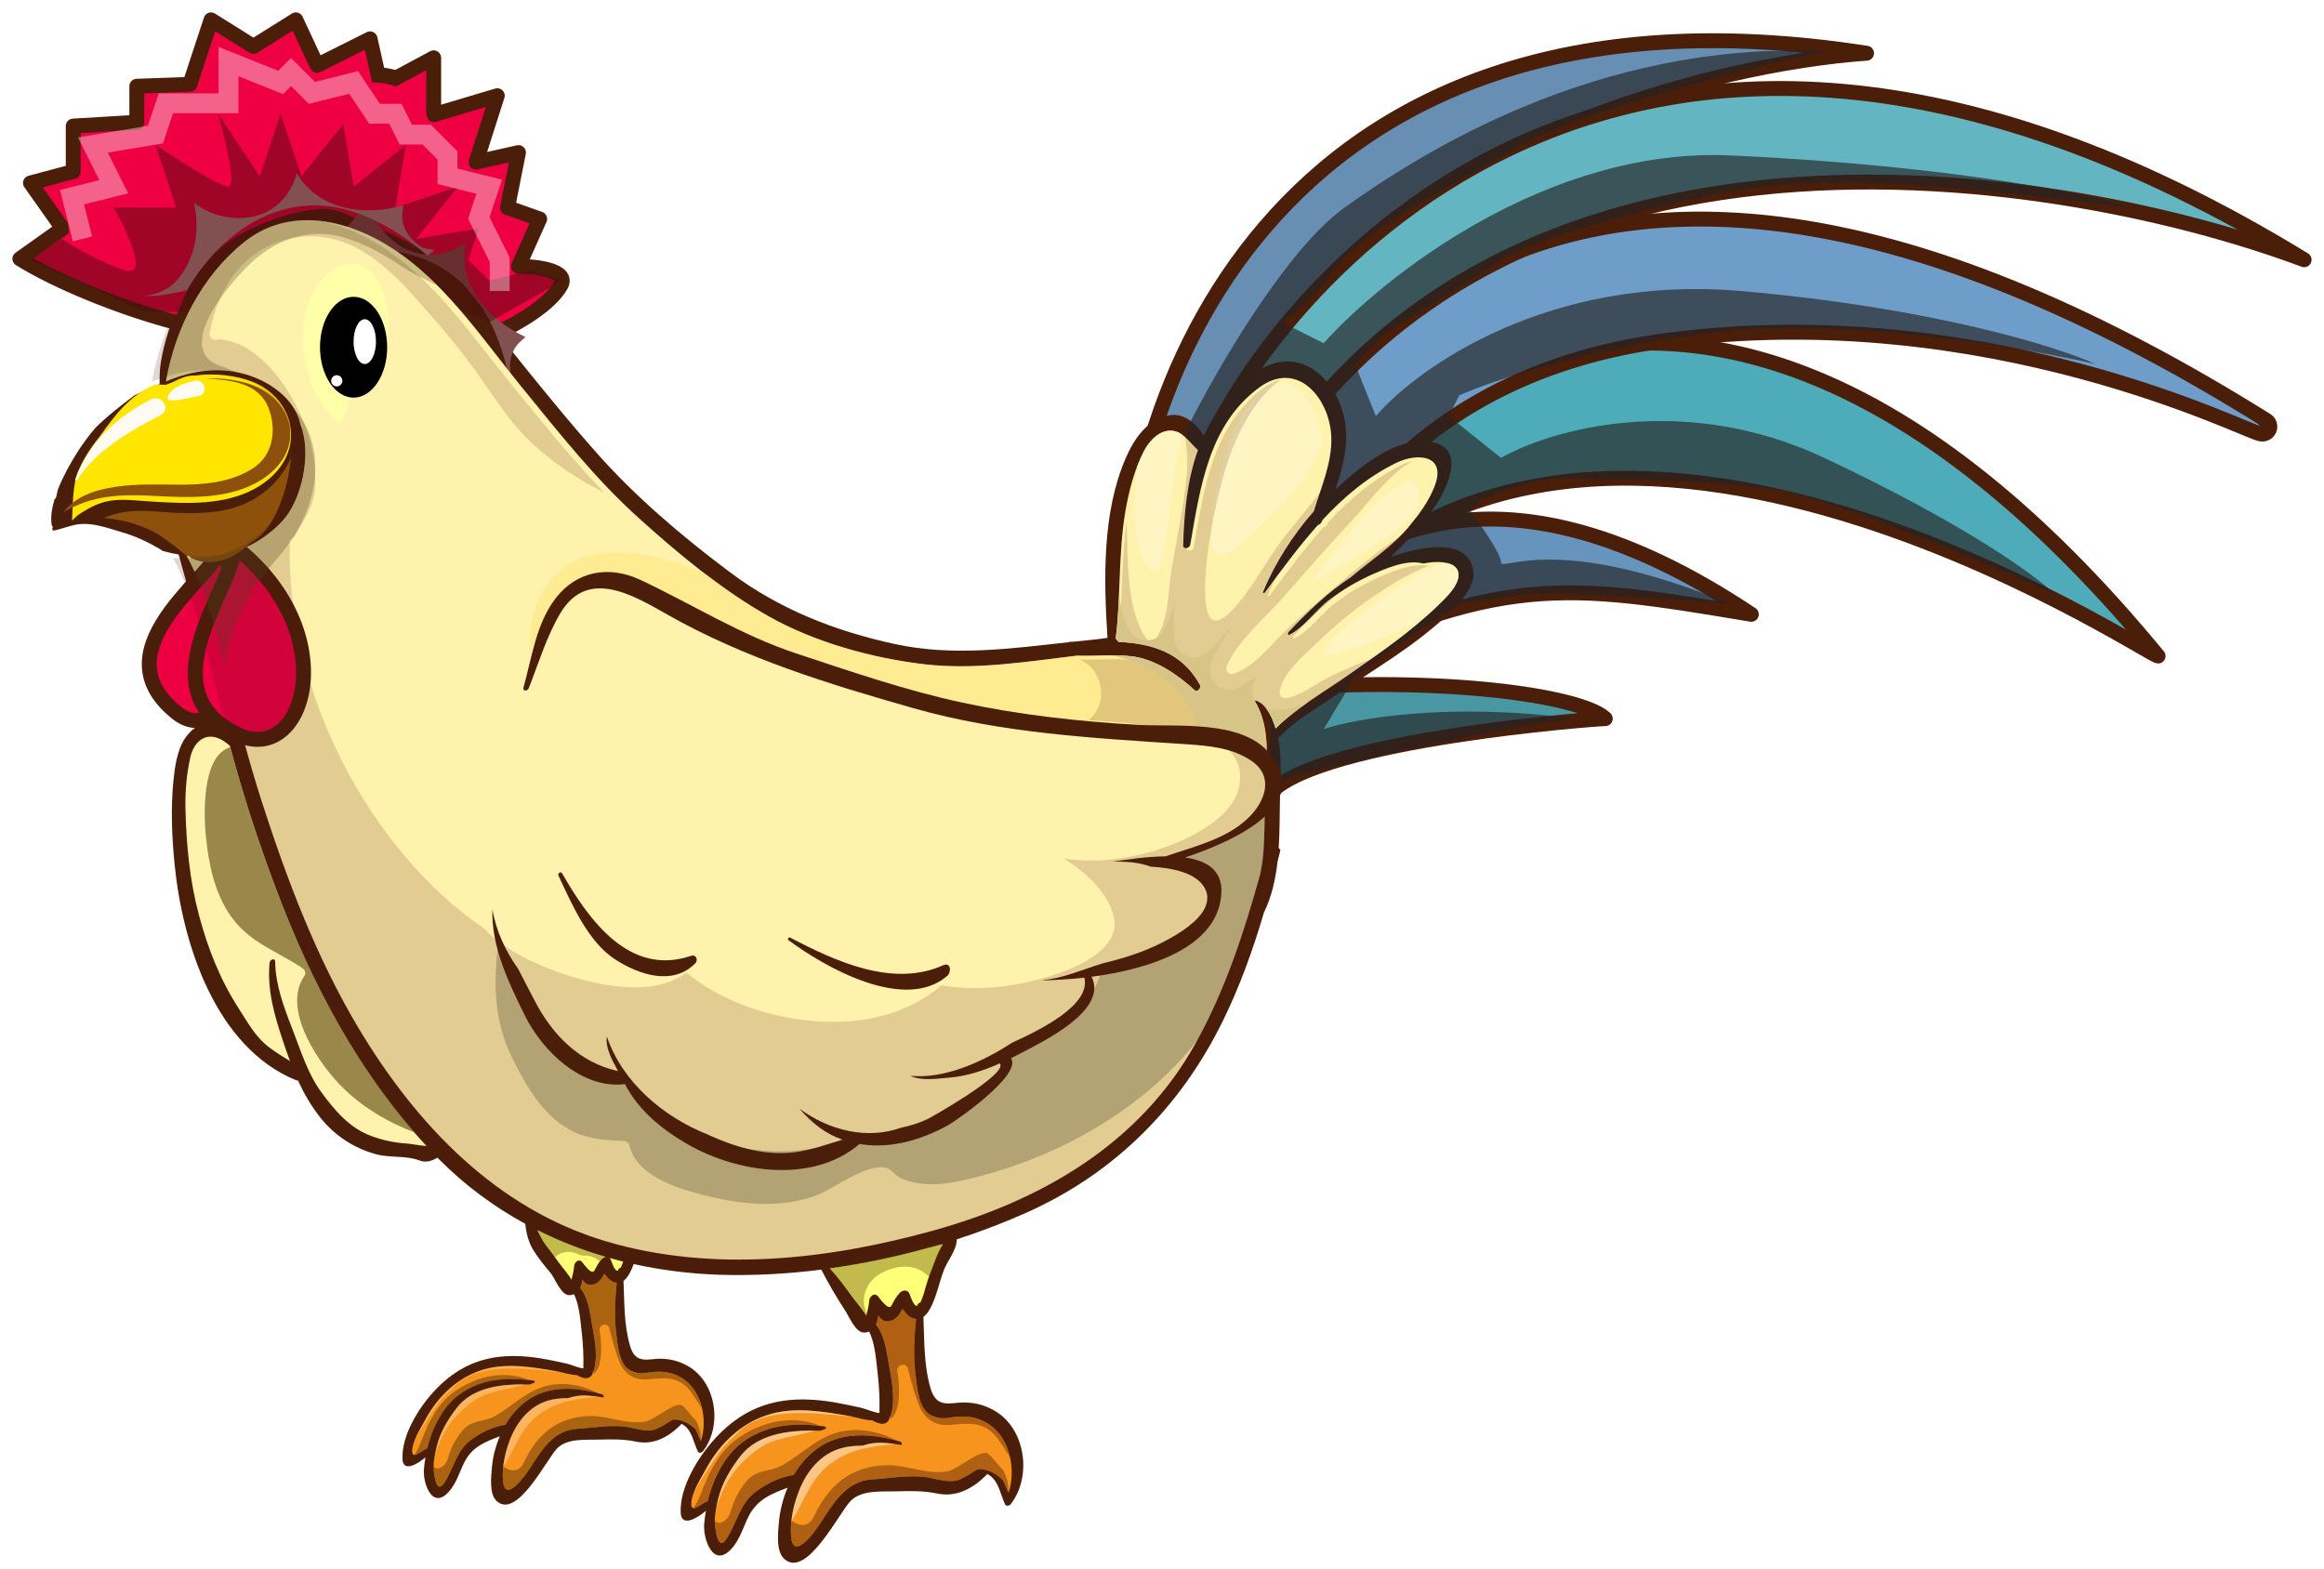 <svg width="117" height="79" viewBox="0 0 117 79" fill="none" xmlns="http://www.w3.org/2000/svg">
<path d="M93.971 2.68C63.514 -2.046 56.163 21.059 56.688 31.561L63.514 18.958C69.816 7.195 86.444 3.205 93.971 2.68Z" fill="#678EB3" stroke="#4B1E0A" stroke-width="0.75" stroke-linecap="round" stroke-linejoin="round"/>
<path d="M108.648 33.032C86.593 6.251 69.264 19.904 65.064 28.306V31.982C79.242 13.603 108.123 33.032 108.648 33.032Z" fill="#4EACBA" stroke="#4B1E0A" stroke-width="0.75" stroke-linecap="round" stroke-linejoin="round"/>
<path d="M113.899 21.855C114.067 21.855 114.214 21.744 114.26 21.583C114.306 21.422 114.24 21.25 114.098 21.162C97.243 10.627 85.438 9.521 77.15 12.395C68.874 15.265 64.221 22.065 61.581 27.081C61.511 27.215 61.528 27.379 61.625 27.496L64.251 30.646C64.328 30.74 64.447 30.79 64.568 30.78C64.689 30.771 64.798 30.703 64.86 30.599C64.974 30.41 65.094 30.206 65.221 29.991C66.273 28.205 67.807 25.601 70.413 23.172C73.325 20.457 77.586 17.955 84.016 17.125C92.092 16.083 99.393 17.255 104.744 18.691C107.419 19.409 109.604 20.192 111.154 20.795C111.864 21.072 112.44 21.31 112.871 21.489C112.911 21.505 112.949 21.521 112.987 21.537C113.206 21.628 113.387 21.702 113.521 21.753C113.588 21.779 113.649 21.801 113.701 21.818L113.702 21.818C113.737 21.829 113.818 21.855 113.899 21.855ZM113.952 21.11C113.952 21.11 113.951 21.109 113.949 21.109C113.951 21.109 113.952 21.11 113.952 21.11Z" fill="#6E9DC9" stroke="#4B1E0A" stroke-width="0.75" stroke-linecap="round" stroke-linejoin="round"/>
<path d="M116 13.078C80.817 -8.452 62.964 16.228 60.338 23.58L62.438 26.206C73.781 3.941 102.872 8.177 116 13.078Z" fill="#63B6C1" stroke="#4B1E0A" stroke-width="0.75" stroke-linecap="round" stroke-linejoin="round"/>
<path d="M88.169 30.931C75.566 22.53 68.389 26.906 64.538 30.931C65.237 30.512 66.025 30.762 64.82 34.082C75.566 28.831 78.717 29.356 88.169 30.931Z" fill="#6794BD"/>
<path d="M63.488 37.233C64.082 35.96 64.515 34.923 64.82 34.082M64.82 34.082C66.025 30.762 65.237 30.512 64.538 30.931C68.389 26.906 75.566 22.53 88.169 30.931C78.717 29.356 75.566 28.831 64.82 34.082Z" stroke="#4B1E0A" stroke-width="0.75" stroke-linecap="round" stroke-linejoin="round"/>
<path d="M80.817 36.183C79.767 35.133 73.466 34.082 65.064 34.607C63.839 37.233 61.913 41.959 64.014 39.858C66.639 37.233 80.292 36.183 80.817 36.183Z" fill="#4897A3" stroke="#4B1E0A" stroke-width="0.75" stroke-linecap="round" stroke-linejoin="round"/>
<path d="M70.255 27.951C70.169 27.979 70.093 28.016 70.01 28.047C70.786 27.319 71.488 26.51 72.086 25.725C72.737 24.867 73.951 22.561 72.044 22.247C70.288 21.958 68.437 23.539 67.245 24.626C67.239 24.633 67.232 24.642 67.223 24.648C67.63 23.53 67.901 22.331 67.709 21.208C67.431 19.601 66.099 17.858 64.307 18.257C62.687 18.616 61.363 20.386 60.676 21.785C60.652 21.835 60.633 21.89 60.609 21.94C60.248 21.355 59.635 20.807 58.938 20.901C57.791 21.059 57.105 22.074 56.676 23.059C55.482 25.808 55.567 29.176 55.755 32.117C55.466 32.156 55.175 32.196 54.882 32.224C54.594 32.252 54.303 32.283 54.014 32.312C53.974 32.312 53.935 32.314 53.896 32.314C53.859 32.314 53.826 32.325 53.793 32.336C50.871 32.656 47.972 33.062 45.053 32.428C42.03 31.772 39.234 30.676 36.749 28.812C34.319 26.99 31.979 25.008 29.969 22.727C27.873 20.351 25.913 17.842 23.923 15.378C23.273 14.573 22.567 13.803 21.801 13.108C22.383 12.773 22.689 11.955 22.724 11.288C22.768 10.455 22.04 9.938 21.296 9.9C22.018 9.122 22.471 8.286 22.517 7.096C22.565 5.842 21.854 4.495 20.758 3.879C19.43 3.134 17.997 3.267 16.748 4.094C16.099 4.524 15.436 5.223 14.996 6.01C14.933 5.252 14.664 4.557 14.08 3.952C13.266 3.112 11.912 2.794 10.897 3.458C9.769 4.197 8.975 5.193 8.638 6.515C8.461 7.21 8.61 7.883 8.841 8.539C8.889 8.677 8.94 8.828 8.992 8.982C8.13 8.034 6.978 7.157 5.711 7.359C4.06 7.624 3.124 8.951 2.872 10.536C2.627 12.089 3.286 13.49 4.421 14.511C5.808 15.757 7.627 15.856 9.202 14.996C8.649 16.04 8.264 17.169 8.089 18.292C8.034 18.64 8.034 18.985 8.036 19.335C7.428 19.577 6.971 19.806 6.776 19.904C6.131 20.376 5.364 20.98 4.797 21.55C4.436 21.971 4.117 22.412 3.865 22.815C3.563 23.295 3.185 23.958 2.916 24.64C2.885 24.76 2.857 24.881 2.833 25.003C2.824 25.063 2.787 25.109 2.743 25.142C2.616 25.574 2.546 25.999 2.594 26.381C2.601 26.451 2.629 26.497 2.667 26.534C2.61 26.604 2.621 26.733 2.734 26.709C3.196 26.611 3.644 26.405 4.119 26.381C4.784 26.345 5.519 26.615 6.153 26.802C6.805 26.99 7.42 27.277 8.008 27.619C8.074 27.657 8.139 27.701 8.205 27.744C8.463 27.817 8.728 27.874 8.994 27.918C9.81 30.858 10.617 33.785 11.355 36.748C11.355 36.752 11.357 36.754 11.359 36.758C10.698 36.302 9.926 36.261 9.312 37.179C8.907 37.787 8.798 38.635 8.728 39.344C8.592 40.732 8.653 42.142 8.791 43.529C9.191 47.555 10.865 52.728 14.9 54.388C14.935 54.401 14.968 54.405 15.003 54.403C15.3 55.052 15.655 55.673 16.121 56.262C16.843 57.179 17.838 57.826 18.96 58.122C19.629 58.299 20.463 58.177 21.088 58.42C21.436 58.554 21.731 58.464 22.022 58.286C22.044 58.308 22.064 58.33 22.088 58.354C23.396 59.676 24.866 60.757 26.445 61.621C26.495 62.097 26.609 62.564 26.867 62.97C27.125 63.376 27.445 63.768 27.766 64.152C27.784 64.178 27.797 64.204 27.814 64.231C27.97 64.467 28.276 65.217 28.661 65.211C28.753 65.211 28.827 65.191 28.897 65.165C29.179 65.717 29.227 66.583 29.284 67.064C29.356 67.684 29.387 68.281 29.367 68.899C29.096 68.868 28.748 68.706 28.538 68.658C28.199 68.581 27.86 68.511 27.521 68.447C26.78 68.305 26.003 68.23 25.251 68.302C23.857 68.434 22.759 69.055 21.821 70.083C21.053 70.925 20.207 72.297 20.264 73.473C20.296 74.155 21.049 73.701 21.421 73.372C21.384 73.587 21.353 73.799 21.34 74.003C21.294 74.668 21.744 76.019 22.573 75.133C22.978 74.698 23.12 74.135 23.383 73.615C23.776 72.837 24.448 72.587 25.161 72.317C24.951 72.815 24.811 73.352 24.767 73.87C24.728 74.326 24.614 75.216 25.003 75.576C26.047 76.538 27.567 73.361 28.081 72.892C28.613 72.405 29.496 72.506 30.163 72.484C30.793 72.466 31.401 72.453 32.02 72.585C32.9 72.771 33.657 72.352 34.265 71.745C34.284 71.727 34.295 71.708 34.308 71.686C34.35 71.712 34.394 71.734 34.435 71.765C34.853 72.056 34.919 72.653 35.135 73.085C35.188 73.188 35.336 73.137 35.391 73.069C36.38 71.795 36.076 69.563 34.593 68.758C34.175 68.533 33.788 68.43 33.315 68.412C32.663 68.388 32.005 68.741 31.723 67.776C31.406 66.695 31.439 65.594 31.39 64.492C31.495 64.413 31.598 64.292 31.699 64.108C31.78 63.959 31.843 63.805 31.9 63.645C33.318 63.956 34.772 64.138 36.244 64.184C37.917 64.235 39.635 64.143 41.347 63.926C41.721 64.647 42.119 65.334 42.568 66.015C42.738 66.276 43.075 67.101 43.497 67.094C43.596 67.094 43.681 67.072 43.755 67.044C44.068 67.651 44.118 68.601 44.182 69.129C44.263 69.811 44.296 70.467 44.274 71.146C43.976 71.113 43.593 70.936 43.362 70.883C42.99 70.8 42.618 70.723 42.244 70.651C41.43 70.495 40.577 70.414 39.748 70.491C38.219 70.635 37.01 71.317 35.982 72.449C35.139 73.372 34.208 74.883 34.269 76.174C34.306 76.924 35.133 76.424 35.54 76.064C35.498 76.301 35.465 76.534 35.45 76.755C35.4 77.488 35.896 78.972 36.806 78.001C37.252 77.525 37.408 76.902 37.697 76.332C38.13 75.479 38.867 75.203 39.65 74.905C39.418 75.453 39.267 76.043 39.217 76.611C39.173 77.113 39.048 78.091 39.477 78.485C40.623 79.542 42.294 76.051 42.859 75.536C43.443 75.001 44.412 75.111 45.144 75.089C45.838 75.067 46.505 75.056 47.185 75.198C48.152 75.402 48.983 74.94 49.652 74.275C49.672 74.255 49.685 74.234 49.698 74.212C49.746 74.24 49.792 74.264 49.838 74.297C50.295 74.62 50.37 75.273 50.606 75.749C50.661 75.863 50.827 75.808 50.886 75.731C51.973 74.332 51.639 71.879 50.009 70.993C49.552 70.745 49.123 70.631 48.605 70.614C47.887 70.589 47.163 70.975 46.853 69.916C46.503 68.728 46.54 67.52 46.489 66.305C46.605 66.219 46.719 66.086 46.829 65.884C47.159 65.274 47.279 64.57 47.526 63.928C47.695 63.489 48.18 62.911 48.165 62.402C49.399 62.001 50.599 61.54 51.75 61.023C56.129 59.049 59.425 55.74 61.543 51.445C62.411 49.684 63.078 47.831 63.634 45.939C64.019 45.156 64.213 44.29 64.314 43.4C64.362 43.201 64.412 43.001 64.461 42.801C64.432 42.764 64.404 42.725 64.375 42.688C64.43 41.834 64.423 40.977 64.439 40.175C64.461 39.162 64.548 38.168 64.347 37.169C65.099 36.359 66.07 35.796 66.978 35.182C68.019 34.476 69.087 33.814 70.126 33.108C71.125 32.43 72.097 31.7 72.974 30.869C73.45 30.417 74.277 29.509 74.177 28.764C73.94 26.992 71.405 27.564 70.266 27.961L70.255 27.951Z" fill="#4B1E0A"/>
<path d="M28.237 14.367C27.704 15.321 26.102 16.276 25.035 16.753C24.679 16.435 23.754 15.512 22.9 14.367C21.833 12.934 18.097 11.502 17.029 11.025C15.962 10.547 12.759 11.502 11.158 12.934C9.557 14.367 9.557 15.799 9.023 16.276C6.034 15.512 2.779 14.144 1 13.03L3.152 11.502L1.534 9.211L3.686 8.638V6.347L6.888 6.156V4.342L9.557 4.246L10.624 1L12.759 2.337L14.894 1L15.962 3.291L18.63 1.955L19.164 4.342L21.833 2.91V5.774L25.035 4.819L23.968 8.161L26.102 7.683L25.552 10.452L27.17 11.025L26.102 13.412C26.992 13.412 28.664 13.603 28.237 14.367Z" fill="#EE0043" stroke="#4B1E0A" stroke-width="0.75" stroke-linecap="round" stroke-linejoin="round"/>
<g style="mix-blend-mode:multiply" filter="url(#filter0_f_308_510)">
<path d="M25.742 19.001C25.59 18.378 25.684 17.677 26.18 17.213C26.271 17.126 26.353 17.058 26.43 16.991C26.437 16.983 26.439 16.973 26.447 16.965C24.724 16.153 23.336 14.696 23.366 12.79C23.369 12.601 23.39 12.425 23.42 12.252C23.324 12.32 23.226 12.388 23.124 12.443C21.748 13.177 20.314 12.833 19.309 11.645C18.893 11.155 18.641 10.615 18.532 10.055C18.524 10.054 18.518 10.058 18.509 10.055C17.824 11.304 16.769 12.2 15.35 12.439C14.762 12.538 14.15 12.341 13.604 12.005C14.091 12.441 14.681 12.782 15.334 13.117C15.355 13.13 15.37 13.143 15.382 13.152C18.692 11.984 22.537 12.421 24.437 15.758C25.134 16.981 25.53 18.309 25.743 19.678C25.894 19.709 26.046 19.7 26.195 19.663C25.982 19.502 25.813 19.286 25.744 18.999L25.742 19.001Z" fill="#835051"/>
</g>
<path d="M5.316 14.327C4.231 13.674 3.546 12.558 3.426 11.306C3.286 9.858 3.984 8.376 5.416 7.903C6.91 7.407 8.409 8.714 9.336 9.771C9.441 9.951 9.563 10.115 9.717 10.238C9.762 10.275 9.839 10.211 9.817 10.159C9.023 8.161 8.772 6.096 10.471 4.511C11.506 3.546 12.602 3.653 13.621 4.519C14.445 5.221 14.367 6.309 14.522 7.278C14.522 7.282 14.524 7.282 14.527 7.289C14.489 7.51 14.474 7.734 14.489 7.951C14.498 8.069 14.658 8.069 14.695 7.964C15.471 5.815 17.438 3.419 19.955 4.368C20.905 4.725 21.5 5.622 21.756 6.565C22.14 7.997 21.436 9.196 20.406 10.122C20.205 10.301 20.288 10.696 20.601 10.56C22.261 9.843 22.582 12.292 21.521 12.869C20.472 11.966 19.308 11.211 17.985 10.733C14.373 9.429 11.165 11.588 9.404 14.625C9.388 14.625 9.369 14.625 9.345 14.63C7.897 14.97 6.646 15.127 5.313 14.327H5.316Z" fill="#EE0043"/>
<path d="M3.626 26.206C3.67 25.39 3.661 24.381 3.934 23.731C4.199 23.101 4.582 22.515 5.019 21.98C5.823 20.849 6.55 19.899 7.792 19.366C7.853 19.335 8.306 19.394 8.37 19.366C8.662 19.254 8.567 19.285 8.662 19.254C9.024 19.074 9.424 18.882 9.815 18.91C10.795 18.768 11.894 18.901 12.762 19.24C13.911 19.693 14.807 20.882 14.631 22.231C14.489 23.326 13.687 24.137 12.821 24.608C11.305 25.438 9.437 25.36 7.792 25.262C6.032 25.158 5.39 24.942 3.934 25.927L3.626 26.206Z" fill="#FFE600"/>
<g filter="url(#filter1_f_308_510)">
<path d="M6.251 13.603C4.991 13.183 3.626 12.377 3.101 12.027L1.525 13.078L7.302 15.703H10.977L15.704 12.553L24.63 16.228L28.306 14.128L26.731 13.603L24.63 14.128L23.58 13.078L24.105 11.502L20.955 12.027L23.055 9.402L19.904 10.452L20.43 7.301L17.804 9.402L17.279 6.251L15.178 8.877L14.128 5.726L13.078 8.877L10.977 5.726C11.328 6.951 11.923 9.402 11.503 9.402C11.082 9.402 8.877 8.002 7.827 7.301L8.877 10.452H5.726C6.426 11.677 7.512 14.023 6.251 13.603Z" fill="#490C0C" fill-opacity="0.47"/>
</g>
<g style="mix-blend-mode:multiply" filter="url(#filter2_f_308_510)">
<path d="M12.735 19.396C12.042 19.144 11.204 19.024 10.395 19.05C11.641 19.144 13.006 19.265 13.514 20.53C13.936 21.587 13.772 22.896 12.757 23.565C11.654 24.288 10.255 24.415 8.966 24.404C7.243 24.389 4.327 24.225 3.198 25.795C4.622 24.931 6.068 24.874 7.787 24.97C9.426 25.06 11.285 25.135 12.794 24.365C13.656 23.927 14.452 23.179 14.596 22.166C14.771 20.918 13.879 19.817 12.735 19.399V19.396Z" fill="#8D510B"/>
</g>
<path d="M20.489 57.575C19.881 57.543 19.277 57.411 18.706 57.203C17.595 56.797 16.873 55.933 16.191 55.012C15.495 54.074 15.139 52.888 14.719 51.811C14.295 50.723 13.868 49.596 13.853 48.414C13.851 48.211 13.588 48.314 13.573 48.469C13.442 49.827 13.807 51.098 14.233 52.377C14.351 52.736 14.474 53.087 14.603 53.429C14.233 53.205 13.866 52.973 13.52 52.71C12.862 52.208 12.468 51.473 12.026 50.789C11.079 49.324 10.465 47.759 10.016 46.077C9.548 44.323 9.378 42.516 9.336 40.707C9.316 39.845 9.393 38.984 9.579 38.142C9.765 37.3 10.41 36.778 11.241 37.297C11.357 37.37 11.466 37.458 11.572 37.547C12.217 39.986 13.006 42.391 13.892 44.748C15.664 49.465 18.033 53.995 21.469 57.698C21.139 57.685 20.712 57.591 20.489 57.578V57.575Z" fill="#FFF2AC"/>
<g style="mix-blend-mode:multiply" filter="url(#filter3_f_308_510)">
<path d="M10.373 42.181C10.517 43.56 10.817 45.005 11.641 46.156C12.595 47.487 13.938 47.879 15.231 48.75C15.349 48.829 15.421 49 15.329 49.129C14.135 50.835 16.119 53.688 17.357 54.861C18.396 55.848 19.59 56.527 20.881 57.021C17.766 53.447 15.557 49.184 13.89 44.748C13.013 42.415 12.232 40.036 11.591 37.624C10.152 38.039 10.25 41.025 10.37 42.181H10.373Z" fill="#735F24" fill-opacity="0.72"/>
</g>
<path d="M28.906 63.737C28.888 63.98 28.829 64.215 28.762 64.45C28.786 64.366 28.221 63.695 28.149 63.594C28.121 63.555 28.088 63.516 28.062 63.476C27.884 63.217 27.698 62.965 27.504 62.72C27.316 62.481 27.187 62.206 27.058 61.937C28.162 62.492 29.317 62.941 30.507 63.288C30.426 63.296 30.345 63.34 30.284 63.408C30.131 63.579 30.035 63.757 29.932 63.961C29.783 64.254 29.367 63.592 29.271 63.509C29.109 63.371 28.917 63.581 28.906 63.739V63.737Z" fill="#FFFF78"/>
<path d="M31.297 63.726C31.281 63.763 31.266 63.798 31.251 63.827C31.189 63.836 31.124 63.895 31.115 63.967C31.115 63.972 31.115 63.974 31.115 63.976C30.942 64.026 30.809 63.568 30.758 63.443C30.739 63.395 30.71 63.358 30.68 63.334C30.907 63.399 31.137 63.463 31.369 63.52C31.347 63.59 31.327 63.658 31.297 63.726Z" fill="#FFFF78"/>
<path d="M46.895 71.267C47.174 71.396 47.428 71.44 47.741 71.388C48.528 71.256 49.163 71.284 49.839 71.749C50.834 72.436 51.171 74.025 50.77 75.165C50.676 74.933 50.589 74.716 50.49 74.519C50.112 74.146 49.664 73.938 49.206 73.971C49.211 73.971 49.213 73.971 49.217 73.973C48.935 74.152 48.657 74.332 48.353 74.473C47.857 74.703 47.236 74.479 46.737 74.389C45.855 74.231 44.81 74.435 43.917 74.486C42.616 74.558 41.949 75.685 41.315 76.67C40.993 77.17 39.904 78.656 39.823 77.308C39.775 76.518 39.95 75.751 40.241 75.023C40.623 74.062 41.323 73.207 42.338 72.92C42.682 72.822 43.043 72.791 43.406 72.791C43.522 72.76 43.635 72.725 43.754 72.699C44.32 72.578 44.845 72.681 45.392 72.751C45.411 72.679 45.396 72.607 45.309 72.58C43.277 71.986 41.409 72.135 40.144 73.973C40.081 74.067 40.017 74.163 39.959 74.264C39.248 74.372 38.574 74.703 38.007 75.137C37.213 75.746 37.091 76.738 36.546 77.514C36.08 78.18 35.986 76.7 35.984 76.641C35.975 76.231 36.067 75.834 36.163 75.442C36.356 74.659 36.789 73.94 37.277 73.315C38.202 72.126 39.902 71.99 41.299 72.037C41.391 72.006 41.483 71.971 41.573 71.938C41.588 71.883 41.571 71.828 41.498 71.817C40.039 71.631 38.67 71.697 37.437 72.574C36.505 73.236 35.91 74.422 35.623 75.589C35.606 75.589 35.584 75.593 35.562 75.602C35.313 75.701 34.733 76.286 34.807 75.619C34.869 75.071 35.271 74.462 35.529 73.984C36.231 72.675 37.36 71.6 38.804 71.192C40.103 70.826 41.527 71.085 42.822 71.308C43.113 71.359 43.557 71.515 43.946 71.519C43.955 71.532 43.959 71.545 43.979 71.554C44.202 71.657 44.475 71.782 44.685 71.58C44.757 71.513 44.777 71.438 44.768 71.372C44.812 71.331 44.845 71.28 44.86 71.223C45.118 70.313 44.823 69.19 44.679 68.287C44.606 67.838 44.462 67.105 44.097 66.697C44.163 66.561 44.197 66.401 44.219 66.237C44.348 66.43 44.51 66.575 44.792 66.517C45.123 66.452 45.282 66.18 45.438 65.906C45.624 66.184 45.864 66.395 46.116 66.412C46.024 67.373 45.969 68.302 46.1 69.282C46.177 69.868 46.247 70.973 46.892 71.269L46.895 71.267Z" fill="#F7941E"/>
<g style="mix-blend-mode:screen" opacity="0.5" filter="url(#filter4_f_308_510)">
<path d="M41.91 73.62C42.92 72.92 43.959 72.824 45.084 72.707C44.646 72.648 44.215 72.6 43.756 72.697C43.638 72.723 43.524 72.758 43.408 72.789C43.043 72.789 42.684 72.819 42.341 72.918C41.324 73.207 40.626 74.062 40.243 75.021C40.037 75.534 39.895 76.069 39.843 76.615C40.505 75.551 40.823 74.374 41.912 73.617L41.91 73.62Z" fill="#FFF6EB"/>
</g>
<g style="mix-blend-mode:screen" opacity="0.5" filter="url(#filter5_f_308_510)">
<path d="M39.029 72.525C39.67 72.33 40.37 72.247 41.011 72.03C39.674 72.014 38.141 72.203 37.277 73.313C36.789 73.94 36.356 74.659 36.164 75.439C36.122 75.613 36.081 75.784 36.048 75.959C36.105 75.773 36.168 75.586 36.242 75.4C36.492 74.769 36.879 74.113 37.369 73.637C37.846 73.174 38.382 72.723 39.031 72.525H39.029Z" fill="#FFF6EB"/>
</g>
<g style="mix-blend-mode:screen" opacity="0.5" filter="url(#filter6_f_308_510)">
<path d="M36.992 72.297C38.307 70.752 40.916 71.144 42.929 71.328C42.894 71.322 42.856 71.311 42.826 71.306C41.529 71.083 40.107 70.824 38.808 71.19C37.364 71.598 36.235 72.672 35.533 73.981C35.354 74.315 35.107 74.714 34.949 75.109C35.196 74.641 35.503 74.196 35.785 73.753C36.111 73.243 36.504 72.699 36.994 72.297H36.992Z" fill="#FFF6EB"/>
</g>
<g style="mix-blend-mode:multiply" opacity="0.7" filter="url(#filter7_f_308_510)">
<path d="M38.18 71.85C36.68 72.482 36.019 73.389 35.416 74.878C35.308 75.141 35.151 75.604 34.919 75.924C35.087 75.944 35.398 75.668 35.564 75.602C35.586 75.593 35.608 75.589 35.625 75.589C35.91 74.422 36.507 73.234 37.439 72.574C38.622 71.732 39.932 71.64 41.326 71.8C40.33 71.374 39.182 71.431 38.18 71.852V71.85Z" fill="#914A0D"/>
</g>
<g style="mix-blend-mode:multiply" opacity="0.7" filter="url(#filter8_f_308_510)">
<path d="M49.839 71.749C49.163 71.284 48.529 71.256 47.742 71.388C47.429 71.44 47.175 71.394 46.895 71.267C46.25 70.971 46.18 69.866 46.103 69.28C45.974 68.3 46.027 67.368 46.118 66.41C45.865 66.392 45.626 66.182 45.44 65.904C45.287 66.178 45.128 66.45 44.795 66.515C44.513 66.572 44.349 66.428 44.222 66.235C44.202 66.401 44.165 66.561 44.1 66.695C44.465 67.103 44.609 67.838 44.681 68.285C44.826 69.19 45.123 70.313 44.863 71.221C44.848 71.276 44.813 71.326 44.771 71.37C44.776 71.403 44.771 71.436 44.76 71.471C45.427 71.197 45.263 69.497 45.176 69.059C45.108 68.712 45.624 68.561 45.709 68.912C45.873 69.579 46.068 70.313 46.366 70.98C46.648 71.458 47.09 71.782 47.742 71.747C48.179 71.725 48.643 71.637 49.078 71.71C50.062 71.872 50.32 72.615 50.83 73.348C50.679 72.699 50.355 72.102 49.841 71.749H49.839Z" fill="#914A0D"/>
</g>
<g style="mix-blend-mode:multiply" opacity="0.7" filter="url(#filter9_f_308_510)">
<path d="M40.145 73.971C41.378 72.179 43.185 71.995 45.158 72.537C44.231 72.054 43.126 71.833 42.096 72.144C40.998 72.477 40.315 73.265 39.346 73.795C38.734 74.131 38.086 73.957 37.566 74.598C37.216 75.028 36.988 75.455 36.824 75.981C36.713 76.337 36.63 76.532 36.284 76.665C36.192 76.701 36.083 76.657 36.015 76.593C36.004 76.582 35.998 76.576 35.987 76.567C35.987 76.591 35.984 76.615 35.984 76.639C35.984 76.698 36.078 78.178 36.547 77.512C37.091 76.736 37.214 75.745 38.008 75.135C38.574 74.699 39.25 74.37 39.959 74.262C40.018 74.164 40.081 74.065 40.145 73.971Z" fill="#914A0D"/>
</g>
<g style="mix-blend-mode:multiply" opacity="0.7" filter="url(#filter10_f_308_510)">
<path d="M50.766 75.157C50.799 74.76 50.69 74.354 50.486 73.999C50.226 73.756 50.031 73.425 49.755 73.201C49.403 72.912 48.246 73.966 47.726 74.074C46.733 74.275 45.621 73.745 44.624 73.773C42.822 73.824 41.721 74.778 40.967 76.369C40.709 76.913 40.234 76.845 39.847 76.573C39.821 76.817 39.808 77.06 39.823 77.308C39.906 78.656 40.993 77.17 41.315 76.67C41.949 75.685 42.616 74.56 43.918 74.486C44.81 74.438 45.856 74.231 46.737 74.389C47.236 74.479 47.857 74.703 48.353 74.473C48.657 74.332 48.935 74.153 49.218 73.973C49.213 73.973 49.211 73.973 49.206 73.971C49.664 73.938 50.112 74.146 50.49 74.519C50.589 74.714 50.674 74.927 50.766 75.157Z" fill="#914A0D"/>
</g>
<path d="M46.934 62.779C47.043 62.748 47.489 62.619 47.463 62.656C47.194 63.072 47.032 63.583 46.853 64.044C46.75 64.314 46.665 64.568 46.59 64.844C46.538 65.057 46.472 65.263 46.387 65.467C46.369 65.511 46.354 65.548 46.337 65.579C46.269 65.588 46.194 65.651 46.185 65.732C46.185 65.734 46.185 65.739 46.185 65.741C45.997 65.796 45.849 65.294 45.794 65.156C45.698 64.91 45.429 64.943 45.276 65.116C45.109 65.305 45.002 65.5 44.889 65.726C44.727 66.048 44.269 65.32 44.162 65.23C43.985 65.079 43.773 65.309 43.76 65.482C43.74 65.75 43.677 66.008 43.602 66.263C43.629 66.175 43.01 65.436 42.929 65.324C42.574 64.833 42.2 64.318 41.78 63.862C43.454 63.629 45.123 63.279 46.748 62.822C46.809 62.809 46.87 62.801 46.934 62.785V62.779Z" fill="#FFFF78"/>
<g style="mix-blend-mode:multiply" opacity="0.38" filter="url(#filter11_f_308_510)">
<path d="M27.937 63.305C28.127 63.132 28.37 63.017 28.67 63.035C28.853 63.044 29.035 63.107 29.208 63.2C29.225 63.202 29.241 63.2 29.258 63.2C29.295 63.204 29.326 63.217 29.363 63.224C29.42 63.224 29.477 63.215 29.536 63.219C29.827 63.252 30.039 63.362 30.203 63.513C30.231 63.478 30.253 63.438 30.284 63.403C30.345 63.335 30.426 63.294 30.507 63.283C29.315 62.936 28.162 62.485 27.058 61.932C27.187 62.204 27.314 62.476 27.504 62.715C27.655 62.906 27.797 63.103 27.937 63.303V63.305Z" fill="#5F4907"/>
</g>
<g filter="url(#filter12_f_308_510)">
<path d="M67.69 10.452C64.749 12.553 61.214 18.679 59.813 21.479L59.288 28.306L62.964 30.406L64.014 36.708C63.839 37.758 63.699 39.753 64.539 39.333C65.59 38.808 75.041 36.708 79.242 36.183C72.941 35.343 68.215 36.183 66.64 36.708L68.215 34.082L70.316 32.507L73.466 30.406L77.142 29.881C78.542 29.881 82.498 29.986 87.119 30.406C78.192 26.731 75.567 28.831 75.567 28.306C75.567 27.886 74.516 26.381 73.991 25.68L74.516 25.155C75.392 24.805 77.352 24.105 78.192 24.105C79.242 24.105 85.544 24.105 89.22 24.63C92.16 25.05 99.897 28.306 103.398 29.881C102.522 29.006 98.987 26.416 91.845 23.055C84.704 19.694 78.017 21.654 75.567 23.055L72.941 20.954L73.466 19.904C75.041 19.204 79.767 17.594 86.069 16.753C92.37 15.913 101.647 17.454 105.498 18.329C103.573 17.454 97.306 15.493 87.644 14.653C77.982 13.813 71.366 18.504 69.265 20.954L68.215 18.329L69.79 16.753C71.191 15.878 74.306 13.918 75.567 13.078C77.142 12.027 84.494 9.927 88.695 9.402C92.895 8.877 99.197 9.402 107.073 10.452C106.023 9.927 98.672 8.352 87.119 7.826C77.877 7.406 69.615 13.953 66.64 17.279L64.539 16.228C64.889 16.053 65.904 15.283 67.165 13.603C68.74 11.502 72.941 9.402 76.617 7.301C79.558 5.621 87.994 3.45 91.845 2.575C80.293 2.05 71.366 7.826 67.69 10.452Z" fill="#242424" fill-opacity="0.66"/>
</g>
<g style="mix-blend-mode:multiply" opacity="0.38" filter="url(#filter13_f_308_510)">
<path d="M44.348 64.114C45.107 63.684 46.047 63.59 46.721 64.237C46.736 64.252 46.752 64.27 46.767 64.287C46.796 64.206 46.822 64.125 46.855 64.044C47.034 63.583 47.196 63.072 47.465 62.656C47.491 62.619 47.047 62.748 46.936 62.779C46.872 62.794 46.811 62.803 46.75 62.816C45.124 63.272 43.456 63.625 41.782 63.855C42.202 64.311 42.576 64.827 42.931 65.318C43.011 65.43 43.63 66.168 43.604 66.256C43.617 66.215 43.626 66.171 43.637 66.127C43.3 65.436 43.543 64.566 44.348 64.11V64.114Z" fill="#5F4907"/>
</g>
<path d="M73.422 29.036C73.358 29.588 72.717 30.163 72.348 30.524C71.027 31.816 69.467 32.873 67.962 33.932C66.728 34.8 65.3 35.605 64.218 36.681C64.051 36.12 63.758 35.473 63.255 35.283C63.227 35.272 63.198 35.278 63.172 35.294C63.806 36.346 63.841 37.642 63.708 38.892C63.717 39.354 63.708 39.826 63.69 40.31C63.66 41.214 63.673 42.111 63.596 43.012C63.57 43.343 63.515 43.665 63.452 43.985C62.638 46.932 61.691 49.831 60.191 52.532C57.369 57.604 52.426 60.448 46.981 61.959C41.686 63.43 35.859 64.088 30.517 62.503C24.988 60.862 20.961 56.624 18.065 51.789C15.937 48.235 14.46 44.321 13.189 40.392C12.494 38.238 11.943 36.054 11.387 33.862C10.882 31.862 10.377 29.79 9.39 27.963C10.097 28.038 10.821 28.007 11.521 27.873C11.525 27.869 11.529 27.869 11.534 27.865C12.535 27.593 13.456 27.047 14.22 26.229C15.167 25.212 15.72 22.883 15.132 21.394C14.893 20.215 13.784 19.32 12.568 18.912C11.105 18.419 9.672 18.64 8.355 19.208C8.815 16.546 10.16 13.889 12.293 12.189C14.793 10.198 18.008 11.192 20.331 12.904C22.693 14.643 24.413 17.219 26.252 19.473C28.122 21.762 29.953 24.098 32.156 26.082C34.155 27.884 36.338 29.704 38.687 31.029C41.023 32.347 43.915 33.142 46.568 33.45C49.11 33.741 51.697 33.314 54.232 33.011C55.145 33.046 56.059 32.939 56.971 33.046C58.152 33.189 59.283 33.969 60.134 34.748C60.285 34.886 60.492 34.627 60.407 34.478C59.486 32.816 57.944 32.404 56.306 32.318C56.26 32.261 56.214 32.204 56.168 32.147C56.433 30.011 56.293 27.852 56.66 25.723C56.833 24.718 57.104 23.681 57.561 22.769C57.855 22.179 58.467 21.502 59.211 21.73C59.646 21.863 59.972 22.357 60.309 22.662C59.764 24.183 59.613 25.858 59.567 27.453C59.559 27.685 59.891 27.613 59.922 27.428C60.425 24.523 60.862 21.359 63.41 19.5C65.331 18.096 66.96 20.076 67.024 22.017C67.065 23.297 66.512 24.525 66.147 25.74C65.086 26.942 64.204 28.334 63.592 29.792C63.568 29.849 63.636 29.886 63.673 29.838C64.528 28.685 65.388 27.509 66.346 26.439C66.427 26.415 66.501 26.363 66.54 26.275C66.553 26.242 66.571 26.207 66.586 26.174C67.652 25.025 68.846 24.012 70.294 23.304C71.313 22.804 72.851 22.861 72.221 24.492C71.93 25.247 71.436 25.911 70.924 26.525C70.084 27.529 68.99 28.227 68.013 29.06C66.864 29.814 65.876 30.764 64.878 31.818C64.83 31.871 64.837 31.934 64.869 31.978C65.567 31.678 66.269 30.698 66.877 30.235C67.046 30.108 67.216 29.983 67.394 29.864C67.606 29.718 67.824 29.584 68.045 29.452C68.072 29.437 68.1 29.422 68.128 29.406C68.349 29.281 68.575 29.163 68.802 29.053C68.857 29.027 68.912 28.998 68.968 28.974C69.679 28.659 70.799 28.143 71.652 28.373C71.74 28.358 71.825 28.341 71.915 28.33C72.367 28.259 73.511 28.231 73.419 29.033L73.422 29.036Z" fill="#FFF2AC"/>
<g style="mix-blend-mode:multiply" opacity="0.5">
<path d="M27.788 29.134C26.764 30.334 26.648 31.63 26.65 33.02C27.158 31.334 28.527 29.941 30.2 29.382C31.452 28.963 33.486 30.34 34.527 30.862C36.447 31.825 38.423 32.724 40.422 33.513C44.433 35.1 48.292 36.107 52.603 36.436C54.65 36.592 56.717 36.686 58.758 36.914C59.651 37.015 60.582 37.284 61.479 37.247C62.022 37.225 62.531 37.173 63.045 37.236C62.49 36.131 61.435 35.397 60.416 34.64C60.37 34.752 60.243 34.837 60.143 34.745C59.292 33.967 58.161 33.186 56.98 33.044C56.068 32.936 55.156 33.044 54.241 33.009C51.704 33.309 49.119 33.739 46.577 33.447C43.924 33.14 41.032 32.344 38.696 31.026C37.611 30.415 36.563 29.693 35.548 28.922C34.969 28.667 34.385 28.433 33.783 28.251C31.854 27.672 29.258 27.409 27.788 29.134Z" fill="#FFE375"/>
</g>
<path d="M11.109 27.365C11.52 28.597 4.676 32.507 8.891 35.887C11.147 37.696 13.237 32.95 11.109 27.365Z" fill="#EC0042" stroke="#4A1E0A" stroke-width="0.75" stroke-linecap="round" stroke-linejoin="round"/>
<path d="M11.584 27.348C12.781 28.339 6.776 34.607 12.009 37.004C15.4 38.557 17.421 31.689 11.584 27.348Z" fill="#EC0042" stroke="#4A1E0A" stroke-width="0.75" stroke-linecap="round" stroke-linejoin="round"/>
<g style="mix-blend-mode:screen" filter="url(#filter14_f_308_510)">
<path d="M58.653 27.466C58.745 26.823 58.844 26.181 58.92 25.534C59.001 24.861 59.073 24.185 59.176 23.514C59.259 22.968 59.454 22.436 59.526 21.89C59.428 21.82 59.325 21.762 59.216 21.73C58.472 21.504 57.859 22.181 57.566 22.769C57.455 22.993 57.354 23.225 57.262 23.462C57.072 25.016 56.971 27.459 57.886 28.65C58.398 29.314 58.629 27.613 58.651 27.466H58.653Z" fill="#FEF5C3"/>
</g>
<g style="mix-blend-mode:screen" filter="url(#filter15_f_308_510)">
<path d="M61.015 27.349C61.127 28.976 63.286 26.608 63.664 26.242C64.451 25.481 65.305 24.669 65.891 23.738C66.168 23.292 66.374 22.817 66.514 22.332C66.514 22.277 66.521 22.222 66.519 22.165C66.473 20.74 65.58 19.297 64.347 19.186C63.124 19.576 62.199 21.321 61.853 22.374C61.348 23.909 60.906 25.726 61.017 27.347L61.015 27.349Z" fill="#FEF5C3"/>
</g>
<g style="mix-blend-mode:screen" filter="url(#filter16_f_308_510)">
<path d="M67.483 27.457C67.207 27.821 66.921 28.178 66.634 28.534C66.47 28.74 66.039 29.2 66 29.492C66.037 29.356 66.129 29.273 66.276 29.238C67.43 28.472 69.694 27.391 71.105 26.025C71.18 25.878 71.252 25.731 71.311 25.578C71.624 24.764 71.4 24.343 70.97 24.186C69.469 24.811 68.461 26.168 67.485 27.455L67.483 27.457Z" fill="#FEF5C3"/>
</g>
<g style="mix-blend-mode:screen" filter="url(#filter17_f_308_510)">
<path d="M67.022 32.259C66.182 33.224 66.941 33.061 67.709 32.8C69.082 32.335 70.48 31.785 71.755 31.057C71.954 30.88 72.158 30.709 72.348 30.522C72.715 30.16 73.359 29.586 73.422 29.033C73.468 28.628 73.201 28.437 72.866 28.354C71.438 28.619 70.119 29.785 69.019 30.592C68.343 31.088 67.577 31.618 67.022 32.257V32.259Z" fill="#FEF5C3"/>
</g>
<g style="mix-blend-mode:screen" filter="url(#filter18_f_308_510)">
<path d="M34.226 42.573C33.143 42.007 31.739 41.494 30.492 41.648C29.91 41.718 29.364 41.816 28.795 41.795C28.878 43.735 30.365 45.336 32.047 46.127C32.833 46.498 37.021 48.094 36.849 45.941C36.746 44.647 35.346 43.158 34.226 42.573Z" fill="#FFF2AC"/>
</g>
<g style="mix-blend-mode:screen" filter="url(#filter19_f_308_510)">
<path d="M41.496 44.231C42.17 45.562 43.021 46.595 44.502 47.143C45.169 47.391 45.888 47.639 46.608 47.654C47.142 47.665 49.206 47.527 48.734 46.327C47.756 43.839 43.878 43.729 41.496 44.231Z" fill="#FFF2AC"/>
</g>
<g style="mix-blend-mode:screen" filter="url(#filter20_f_308_510)">
<path d="M41.997 41.398C40.269 38.718 36.266 38.49 33.488 38.819C33.46 38.824 33.438 38.817 33.414 38.813C34.317 40.067 35.719 41.137 37.139 41.521C38.016 41.757 38.893 41.847 39.794 41.937C39.956 41.953 42.498 42.172 41.999 41.398H41.997Z" fill="#FFF2AC"/>
</g>
<g style="mix-blend-mode:screen" filter="url(#filter21_f_308_510)">
<path d="M18.439 21.89C18.336 23.85 17.601 25.747 17.599 27.718C17.597 29.156 18.041 30.654 19.743 31.29C21.156 31.818 22.82 31.603 23.94 30.682C25.434 29.454 26.626 26.977 26.462 25.236C26.302 23.521 24.957 22.058 23.745 20.734C22.593 19.473 21.63 18.105 20.467 16.853C19.417 15.722 18.032 14.171 16.3 13.728C15.108 13.424 13.839 13.908 13.524 14.989C13.039 16.658 14.552 17.254 16.009 17.965C17.763 18.822 18.527 20.232 18.439 21.892V21.89Z" fill="#FFF2AC"/>
</g>
<g style="mix-blend-mode:screen" filter="url(#filter22_f_308_510)">
<path d="M59.585 36.971C59.539 36.964 59.498 36.949 59.463 36.927C58.017 37.013 56.617 36.85 55.182 36.633C51.82 36.124 48.43 35.886 45.123 35.052C42.137 34.3 39.177 33.355 36.415 31.976C34.545 31.042 32.141 28.79 29.894 29.185C29.148 29.72 28.431 30.022 27.932 30.897C27.51 31.638 27.071 32.436 26.847 33.263C26.721 33.734 26.552 34.25 26.609 34.743C26.756 35.999 27.639 35.868 28.309 35.53C28.529 35.418 28.742 35.3 28.952 35.173C29.488 34.772 30.043 34.405 30.664 34.166C31.445 33.824 32.25 33.68 33.016 33.807C35.247 33.938 37.264 35.296 39.381 36.201C43.123 37.8 46.84 38.848 50.936 38.602C54.515 38.387 58.026 37.758 61.569 37.267C60.919 37.122 60.252 37.059 59.581 36.971H59.585Z" fill="#FFF2AC"/>
</g>
<g style="mix-blend-mode:screen" filter="url(#filter23_f_308_510)">
<path d="M54.699 40.736C53.789 40.276 52.435 40.501 51.457 40.596C49.782 40.754 48.106 40.769 46.44 40.578C46.84 40.85 47.328 41.194 47.452 41.28C48.034 41.677 48.585 42.025 49.285 42.199C50.353 42.459 51.54 42.567 52.616 42.282C52.831 42.225 55.346 41.065 54.699 40.738V40.736Z" fill="#FFF2AC"/>
</g>
<path d="M9.569 28.029C9.539 27.961 9.489 27.963 9.449 27.999C9.277 27.895 9.107 27.771 8.947 27.609C8.548 27.334 8.156 26.996 7.766 26.793C7.031 26.408 6.2 26.177 5.417 26.095C5.343 26.086 5.271 26.089 5.201 26.095C6.04 25.712 6.895 25.677 7.892 25.756C8.931 25.842 9.956 25.894 10.993 25.74C12.436 25.526 13.88 24.742 14.653 23.055C14.545 24.113 14.256 25.155 13.812 26.02C13.473 26.68 13.039 27.103 12.553 27.383C11.688 28.224 10.569 28.573 9.589 28.079C9.583 28.062 9.577 28.046 9.569 28.029Z" fill="#8D510B"/>
<g style="mix-blend-mode:multiply">
<path d="M19.472 17.8C19.601 16.746 19.63 15.527 19.218 14.529C18.392 12.525 16.523 13.174 15.732 14.768C14.736 16.776 15.316 20.021 17.169 21.357C17.199 21.181 17.263 21.013 17.35 20.855C17.571 20.153 17.943 19.491 18.416 18.938C18.713 18.59 19.076 18.162 19.516 17.971C19.483 17.93 19.461 17.875 19.472 17.8Z" fill="#FFFFAA"/>
</g>
<g style="mix-blend-mode:multiply" opacity="0.17" filter="url(#filter24_f_308_510)">
<path d="M64.775 35.146C64.552 35.186 64.394 35.019 64.428 34.799C64.577 33.868 65.645 33 66.283 32.385C67.206 31.494 68.203 30.659 69.27 29.946C70.109 29.388 70.994 28.828 71.922 28.493C71.07 28.324 69.993 28.811 69.299 29.119C69.242 29.144 69.188 29.175 69.13 29.199C68.897 29.308 68.67 29.428 68.445 29.557C68.418 29.572 68.39 29.588 68.361 29.604C68.134 29.735 67.911 29.872 67.698 30.021C67.52 30.141 67.344 30.268 67.173 30.396C66.554 30.865 65.84 31.858 65.131 32.162C65.097 32.118 65.091 32.054 65.14 32C66.154 30.932 67.159 29.968 68.327 29.206C69.319 28.362 70.432 27.655 71.288 26.638C71.495 26.392 71.693 26.134 71.882 25.869C70.977 26.723 69.755 27.476 69.141 27.969C67.682 29.139 66.256 30.341 64.877 31.605C64.019 32.391 63.22 33.557 62.083 33.931C61.823 34.015 61.674 33.724 61.765 33.517C62.344 32.209 63.727 31.087 64.657 30.019C65.8 28.704 66.955 27.398 68.141 26.123C68.757 25.461 69.904 23.899 71.112 23.197C70.952 23.244 70.794 23.302 70.647 23.373C69.175 24.09 67.96 25.116 66.877 26.28C66.861 26.314 66.844 26.349 66.83 26.383C66.79 26.471 66.715 26.523 66.632 26.549C65.658 27.633 64.784 28.824 63.914 29.992C63.876 30.043 63.809 30.003 63.832 29.946C64.454 28.466 65.353 27.058 66.43 25.841C66.612 25.239 66.837 24.632 67.017 24.019C66.252 25.148 65.287 26.196 64.517 27.222C63.692 28.328 63.031 29.643 62.092 30.663C59.852 33.093 60.88 27.118 61.049 26.289C61.416 24.479 61.852 22.606 62.822 21.009C63.342 20.154 63.854 19.561 64.497 19.106C64.221 19.177 63.938 19.303 63.647 19.517C61.056 21.4 60.611 24.606 60.099 27.549C60.068 27.735 59.73 27.809 59.739 27.573C59.788 25.958 59.939 24.261 60.493 22.72C60.224 22.475 59.961 22.118 59.645 21.907C59.776 22.602 59.803 23.328 59.752 23.87C59.603 25.49 59.245 27.105 58.974 28.71C58.791 29.786 58.856 31.307 58.146 32.194C58.024 32.344 57.797 32.271 57.703 32.136C56.696 30.681 56.78 28.153 56.727 26.469C56.727 26.396 56.725 26.318 56.722 26.243C56.433 28.262 56.535 30.305 56.282 32.329C56.329 32.387 56.375 32.444 56.422 32.502C58.088 32.589 59.656 33.004 60.593 34.69C60.68 34.843 60.468 35.103 60.315 34.963C59.45 34.175 58.3 33.384 57.098 33.24C56.191 33.133 55.281 33.233 54.371 33.204C54.807 33.42 55.159 33.755 55.33 34.288C55.59 35.097 55.348 35.765 54.821 36.265C56.331 36.334 57.841 36.51 59.332 36.734C59.612 36.776 59.946 36.836 60.275 36.936C60.31 36.931 60.346 36.934 60.386 36.945C61.761 37.345 62.764 38.3 62.332 39.804C61.961 41.096 60.266 42.016 59.118 42.48C57.439 43.16 55.414 43.515 53.559 43.229C54.783 43.997 55.781 44.99 56.068 46.128C56.429 47.549 54.712 48.471 53.65 48.875C51.686 49.624 49.484 49.955 47.395 49.615C46.316 50.53 44.962 51.128 43.4 51.352C40.515 51.767 36.8 50.874 34.556 48.962C32.923 50.239 30.073 49.624 28.301 49.015C26.89 48.531 25.398 47.836 24.383 46.761C18.437 42.707 14.376 34.548 14.591 27.382C14.591 27.375 14.596 27.371 14.596 27.364C14.56 27.224 14.658 27.1 14.792 27.062C15.316 26.149 15.877 25.445 15.875 24.297C15.873 23.255 15.684 22.22 15.29 21.254C14.582 19.521 13.079 17.238 11.01 17.075C10.843 17.204 10.516 17.06 10.556 16.78C10.556 16.74 10.563 16.698 10.579 16.662C10.972 14.479 12.327 12.433 14.714 11.991C17.314 11.509 19.165 13.068 20.813 14.89C21.832 16.014 22.822 17.166 23.727 18.384C24.744 19.75 25.602 21.26 26.881 22.409C27.942 23.364 29.135 24.17 30.418 24.797C28.792 23.126 27.333 21.296 25.854 19.492C23.983 17.209 22.235 14.599 19.832 12.837C17.468 11.102 14.198 10.096 11.657 12.113C9.491 13.835 8.12 16.527 7.653 19.223C8.992 18.648 10.447 18.424 11.938 18.924C13.174 19.337 14.304 20.245 14.545 21.438C15.141 22.946 14.58 25.305 13.617 26.336C12.841 27.167 11.904 27.718 10.885 27.993C10.881 27.997 10.877 27.997 10.872 28.002C10.16 28.137 9.424 28.169 8.705 28.093C9.709 29.943 10.22 32.04 10.736 34.068C11.301 36.29 11.862 38.502 12.569 40.683C13.862 44.664 15.363 48.629 17.528 52.23C20.473 57.127 24.568 61.421 30.191 63.083C35.621 64.689 41.547 64.022 46.935 62.532C52.471 61.001 57.499 58.12 60.368 52.983C61.894 50.246 62.857 47.309 63.685 44.324C63.749 44 63.805 43.673 63.832 43.338C63.91 42.425 63.896 41.516 63.927 40.601C63.943 40.11 63.954 39.633 63.945 39.164C64.081 37.898 64.045 36.585 63.4 35.519C63.425 35.505 63.453 35.497 63.485 35.508C63.994 35.701 64.294 36.354 64.463 36.925C65.564 35.832 67.017 35.019 68.272 34.139C68.968 33.651 69.673 33.16 70.365 32.649C69.17 33.144 67.914 33.557 66.77 34.166C66.121 34.513 65.5 35.014 64.77 35.148L64.775 35.146Z" fill="#521111"/>
</g>
<g style="mix-blend-mode:multiply" opacity="0.3" filter="url(#filter25_f_308_510)">
<path d="M14.027 28.036C15.221 26.674 16.074 24.767 15.836 22.912C15.716 21.98 15.366 21.219 14.85 20.646C14.983 20.879 15.084 21.129 15.138 21.392C15.724 22.881 15.173 25.209 14.226 26.227C13.463 27.047 12.542 27.591 11.54 27.863C11.536 27.867 11.531 27.867 11.527 27.871C10.827 28.005 10.103 28.036 9.396 27.961C10.339 29.709 10.842 31.68 11.328 33.601C11.52 31.568 12.5 29.772 14.029 28.034L14.027 28.036Z" fill="#4E441F"/>
</g>
<g style="mix-blend-mode:multiply" opacity="0.21" filter="url(#filter26_f_308_510)">
<path d="M58.905 43.084C59.239 43.154 59.559 43.26 59.849 43.428C61.149 44.191 60.983 45.752 60.025 46.7C58.85 47.862 57.209 48.493 55.453 48.813C55.162 50.471 53.172 51.91 50.86 52.87C50.838 52.936 50.82 53.002 50.79 53.069C49.652 55.521 45.833 57.593 42.788 57.304C41.754 57.709 40.634 57.946 39.44 57.966C37.729 57.994 35.448 57.565 34.008 56.551C33.02 55.856 32.285 55.135 31.727 54.328C30.264 53.968 28.98 53.306 27.797 52.195C26.36 50.842 25.515 49.254 25.069 47.531C24.857 49.502 24.841 51.364 25.802 53.3C26.366 54.44 27.053 55.659 28.061 56.468C29.085 57.29 30.154 57.404 31.416 57.45C31.535 57.455 31.655 57.532 31.683 57.654C32.027 59.181 34 59.801 35.338 60.15C37.206 60.636 39.258 60.882 41.111 60.183C42.001 59.847 43.502 58.632 44.532 58.786C44.943 58.847 44.989 59.167 45.389 59.338C46.227 59.698 47.22 59.685 48.101 59.507C52.649 58.589 57.352 56.126 60.28 52.377C61.731 49.721 62.66 46.88 63.459 43.99C63.522 43.669 63.577 43.347 63.603 43.016C63.662 42.308 63.669 41.604 63.682 40.896C62.56 41.876 60.764 42.604 58.907 43.086L58.905 43.084Z" fill="black"/>
</g>
<g style="mix-blend-mode:multiply" opacity="0.3" filter="url(#filter27_f_308_510)">
<path d="M11.956 18.745C11.647 18.629 11.332 18.52 11.026 18.397C10.562 18.212 10.293 17.993 10.195 17.502C9.937 16.217 11.593 14.288 12.402 13.463C13.71 12.13 15.475 11.4 17.339 11.968C18.376 12.284 19.279 12.775 20.176 13.382C20.764 13.781 21.405 14.057 22.022 14.382C21.493 13.849 20.941 13.34 20.34 12.898C18.015 11.185 14.799 10.192 12.301 12.183C10.171 13.882 8.824 16.54 8.364 19.201C9.495 18.715 10.711 18.487 11.958 18.741L11.956 18.745Z" fill="#4E441F"/>
</g>
<g style="mix-blend-mode:multiply" filter="url(#filter28_f_308_510)">
<path d="M63.772 35.71C63.977 35.989 64.122 36.35 64.218 36.681C64.697 36.203 65.246 35.782 65.812 35.383C65.185 35.651 64.526 35.806 63.77 35.708L63.772 35.71Z" fill="#D6C586"/>
</g>
<g style="mix-blend-mode:multiply" filter="url(#filter29_f_308_510)">
<path d="M63.177 35.294C63.177 35.294 63.184 35.294 63.186 35.294C63.039 35.048 62.985 34.739 63.059 34.489C63.105 34.34 63.164 34.202 63.223 34.063C62.95 34.259 62.668 34.443 62.368 34.605C61.454 35.101 60.596 34.131 61.014 33.248C61.427 32.373 61.972 31.564 62.582 30.796C62.582 30.79 62.58 30.783 62.578 30.777C62.018 31.52 61.434 32.228 60.804 32.82C60.135 33.45 59.199 32.967 59.115 32.118C59.076 31.715 59.089 31.103 59.15 30.367C58.978 30.851 58.785 31.316 58.573 31.752C58.247 32.428 57.208 32.368 56.865 31.752C56.574 31.23 56.423 30.61 56.344 29.956C56.311 30.689 56.267 31.419 56.176 32.149C56.221 32.206 56.267 32.263 56.313 32.32C57.952 32.406 59.494 32.816 60.415 34.48C60.5 34.631 60.292 34.888 60.141 34.75C59.29 33.971 58.16 33.191 56.978 33.048C56.646 33.009 56.311 33.002 55.977 33.002C56.191 33.044 56.386 33.092 56.543 33.138C58.177 33.632 59.524 34.561 60.159 36.19C60.233 36.381 60.242 36.554 60.209 36.706C60.209 36.706 60.209 36.706 60.211 36.706C60.29 36.727 60.367 36.754 60.441 36.78C61.27 36.8 62.059 36.861 62.875 37.335C63.234 37.543 63.538 37.817 63.763 38.131C63.801 37.129 63.678 36.136 63.173 35.296L63.177 35.294Z" fill="#D6C586"/>
</g>
<path d="M63.852 37.859C62.421 36.247 59.265 36.6 57.362 36.499C54.387 36.339 51.33 35.997 48.418 35.37C45.608 34.765 42.843 33.813 40.113 32.91C37.296 31.98 34.901 30.448 32.243 29.198C30.672 28.459 29.043 28.737 27.976 30.119C26.991 31.395 26.777 33.11 26.355 34.618C26.3 34.813 26.556 34.807 26.617 34.655C27.12 33.379 27.505 32.072 28.205 30.884C29.566 28.582 31.845 29.95 33.593 30.941C37.471 33.14 41.708 34.441 45.977 35.655C50.446 36.927 55.098 37.164 59.709 37.471C60.855 37.548 62.054 37.648 63.023 38.322C64.162 39.111 63.681 40.367 62.861 41.166C61.75 42.251 60.12 42.617 58.679 43.117C57.701 43.124 56.686 43.288 56.01 43.385C56.68 43.369 57.331 43.415 57.935 43.635C59.068 43.707 60.193 43.946 60.63 44.676C61.49 46.112 58.578 47.474 57.657 47.842C56.964 48.123 56.253 48.327 55.536 48.5C55.492 48.513 55.45 48.526 55.409 48.539C54.53 48.807 53.471 49.272 52.522 49.338C52.539 49.346 52.55 49.357 52.578 49.357C53.125 49.349 53.825 49.309 54.591 49.224C54.932 50.603 52.366 51.857 50.956 52.497C49.426 53.497 47.519 54.335 45.831 54.166C46.397 54.44 47.211 54.304 47.788 54.258C48.67 54.188 49.529 53.901 50.341 53.537C50.345 53.55 50.347 53.567 50.354 53.578C50.658 54.122 46.885 56.258 46.701 56.343C46.283 56.541 45.833 56.683 45.369 56.777C43.665 57.391 41.749 56.929 40.24 55.815C40.892 56.56 41.557 57.087 42.416 57.383C41.62 57.615 40.852 57.909 40.008 58.016C38.536 58.203 37.094 57.773 35.762 57.187C35.723 57.17 35.686 57.146 35.646 57.128C33.365 56.231 31.313 54.453 30.556 52.195C30.458 52.727 30.821 53.392 31.116 53.929C29.192 53.506 27.811 52.122 26.906 50.362C26.654 49.87 26.368 49.344 26.094 48.794C25.458 47.91 24.963 46.849 24.791 45.783C24.723 47.662 25.617 49.493 26.429 51.14C27.315 52.934 29.314 54.859 31.464 54.583C32.147 55.92 33.365 56.896 34.642 57.626C37.142 59.053 40.916 59.617 43.278 57.595C43.322 57.604 43.359 57.613 43.403 57.619C44.903 57.837 46.382 57.38 47.685 56.681C48.073 56.473 51.461 54.14 50.903 53.278C51.056 53.201 51.207 53.124 51.354 53.048C52.539 52.425 55.794 50.873 54.954 49.18C57.81 48.803 61.374 47.722 61.49 44.937C61.538 43.788 60.718 43.321 59.657 43.174C62.209 42.325 66.197 40.497 63.858 37.861L63.852 37.859Z" fill="#4B1E0A"/>
<path d="M34.788 48.127C31.695 49.175 29.661 46.349 28.294 43.965C28.23 43.853 28.066 43.981 28.114 44.086C28.797 45.526 29.595 47.423 30.988 48.318C32.178 49.081 33.86 49.649 34.998 48.509C35.173 48.331 35.037 48.039 34.788 48.125V48.127Z" fill="#4B1E0A"/>
<path d="M47.484 48.599C44.956 49.737 42.077 48.41 39.778 47.207C39.715 47.174 39.625 47.283 39.687 47.33C41.495 48.678 45.516 50.985 47.681 49.143C47.911 48.948 47.874 48.424 47.484 48.601V48.599Z" fill="#4B1E0A"/>
<g style="mix-blend-mode:multiply" filter="url(#filter30_f_308_510)">
<path d="M21.084 12.351C20.564 11.976 20.181 11.382 20.258 10.707C20.271 10.582 20.288 10.477 20.303 10.376C20.303 10.365 20.299 10.356 20.299 10.345C18.462 10.845 16.46 10.637 15.246 9.168C15.126 9.021 15.028 8.874 14.938 8.722C14.909 8.836 14.879 8.953 14.837 9.06C14.267 10.512 12.952 11.18 11.416 10.928C10.782 10.825 10.24 10.577 9.793 10.222C9.787 10.227 9.785 10.233 9.776 10.238C10.065 11.632 9.844 12.998 8.918 14.101C8.536 14.557 7.943 14.805 7.309 14.904C7.963 14.919 8.632 14.796 9.347 14.627C9.371 14.623 9.391 14.623 9.406 14.623C11.167 11.586 14.376 9.424 17.987 10.731C19.31 11.209 20.474 11.963 21.524 12.867C21.66 12.792 21.769 12.687 21.859 12.562C21.592 12.577 21.323 12.522 21.084 12.349V12.351Z" fill="#835051"/>
</g>
<g filter="url(#filter31_f_308_510)">
<g style="mix-blend-mode:screen">
<path d="M7.575 20.12C5.751 21.067 4.473 22.326 3.789 24.126C3.769 24.179 3.861 24.209 3.892 24.161C4.797 22.71 6.501 21.723 8.089 20.896C8.651 20.605 8.137 19.826 7.577 20.118L7.575 20.12Z" fill="#FFFBF2"/>
</g>
<g style="mix-blend-mode:screen">
<path d="M9.808 19.171C9.318 19.278 8.673 19.462 8.45 19.96C8.419 20.028 8.441 20.135 8.53 20.146C9.023 20.212 9.532 20.004 10.016 19.931C10.512 19.855 10.313 19.057 9.808 19.168V19.171Z" fill="#FFFBF2"/>
</g>
</g>
<path d="M31.754 69.015C32.008 69.131 32.239 69.173 32.524 69.124C33.239 69.004 33.816 69.03 34.431 69.453C35.337 70.078 35.643 71.523 35.28 72.562C35.194 72.35 35.114 72.152 35.026 71.973C34.683 71.633 34.274 71.444 33.856 71.473C33.86 71.473 33.862 71.473 33.867 71.475C33.611 71.639 33.357 71.802 33.081 71.929C32.631 72.139 32.064 71.935 31.612 71.852C30.811 71.71 29.857 71.894 29.046 71.94C27.86 72.005 27.255 73.032 26.677 73.926C26.384 74.382 25.393 75.733 25.319 74.507C25.275 73.79 25.433 73.091 25.699 72.429C26.049 71.556 26.684 70.778 27.609 70.514C27.922 70.425 28.247 70.396 28.58 70.396C28.685 70.368 28.788 70.337 28.895 70.313C29.411 70.203 29.888 70.295 30.385 70.359C30.402 70.293 30.389 70.227 30.31 70.203C28.462 69.664 26.762 69.8 25.612 71.471C25.555 71.556 25.498 71.646 25.443 71.736C24.798 71.835 24.183 72.135 23.667 72.53C22.945 73.084 22.834 73.988 22.34 74.694C21.913 75.301 21.828 73.955 21.828 73.9C21.819 73.527 21.904 73.168 21.992 72.808C22.167 72.095 22.561 71.442 23.005 70.872C23.847 69.789 25.393 69.668 26.664 69.708C26.747 69.679 26.83 69.648 26.913 69.615C26.926 69.567 26.911 69.517 26.843 69.506C25.516 69.335 24.269 69.396 23.149 70.194C22.3 70.795 21.76 71.876 21.5 72.94C21.482 72.94 21.462 72.944 21.443 72.953C21.215 73.043 20.688 73.576 20.756 72.968C20.813 72.47 21.176 71.916 21.412 71.479C22.051 70.289 23.079 69.311 24.391 68.94C25.575 68.607 26.867 68.841 28.049 69.045C28.315 69.091 28.718 69.232 29.072 69.238C29.081 69.249 29.085 69.263 29.103 69.271C29.304 69.365 29.556 69.48 29.746 69.295C29.811 69.234 29.829 69.164 29.82 69.105C29.86 69.065 29.89 69.019 29.905 68.971C30.142 68.144 29.87 67.12 29.739 66.298C29.676 65.89 29.542 65.221 29.21 64.851C29.269 64.728 29.302 64.581 29.322 64.432C29.44 64.607 29.586 64.739 29.844 64.686C30.146 64.627 30.291 64.379 30.43 64.129C30.599 64.382 30.818 64.575 31.047 64.59C30.962 65.463 30.914 66.311 31.032 67.201C31.102 67.734 31.168 68.741 31.754 69.01V69.015Z" fill="#F7941E"/>
<g style="mix-blend-mode:screen" opacity="0.5" filter="url(#filter32_f_308_510)">
<path d="M27.217 71.157C28.136 70.519 29.083 70.433 30.105 70.326C29.706 70.271 29.315 70.227 28.895 70.317C28.788 70.341 28.685 70.372 28.58 70.4C28.247 70.4 27.922 70.429 27.609 70.519C26.684 70.782 26.047 71.561 25.699 72.433C25.513 72.9 25.382 73.387 25.334 73.885C25.938 72.918 26.226 71.843 27.217 71.157Z" fill="#FFD5A4"/>
</g>
<g style="mix-blend-mode:screen" opacity="0.5" filter="url(#filter33_f_308_510)">
<path d="M24.599 70.162C25.183 69.984 25.82 69.907 26.401 69.712C25.185 69.699 23.79 69.87 23.004 70.881C22.56 71.451 22.167 72.104 21.992 72.817C21.952 72.973 21.915 73.13 21.887 73.288C21.939 73.117 21.996 72.948 22.064 72.78C22.289 72.205 22.641 71.609 23.088 71.175C23.521 70.754 24.008 70.344 24.599 70.162Z" fill="#FFD5A4"/>
</g>
<g style="mix-blend-mode:screen" opacity="0.5">
<path d="M22.744 69.953C23.941 68.546 26.314 68.903 28.145 69.072C28.114 69.065 28.079 69.056 28.051 69.052C26.869 68.848 25.577 68.614 24.393 68.947C23.081 69.317 22.053 70.295 21.414 71.486C21.25 71.791 21.025 72.153 20.883 72.512C21.108 72.087 21.388 71.683 21.644 71.28C21.939 70.813 22.298 70.32 22.744 69.956V69.953Z" fill="#FFCE93"/>
</g>
<g style="mix-blend-mode:multiply" opacity="0.7" filter="url(#filter34_f_308_510)">
<path d="M23.825 69.548C22.46 70.122 21.858 70.947 21.309 72.302C21.211 72.541 21.069 72.964 20.856 73.255C21.01 73.273 21.292 73.021 21.445 72.962C21.465 72.953 21.484 72.948 21.502 72.948C21.762 71.887 22.302 70.806 23.151 70.203C24.227 69.436 25.419 69.353 26.688 69.499C25.78 69.111 24.737 69.164 23.827 69.548H23.825Z" fill="#894F0A"/>
</g>
<g style="mix-blend-mode:multiply" opacity="0.7" filter="url(#filter35_f_308_510)">
<path d="M34.433 69.455C33.818 69.032 33.241 69.006 32.526 69.126C32.241 69.173 32.01 69.133 31.756 69.017C31.17 68.747 31.104 67.741 31.034 67.208C30.916 66.316 30.964 65.469 31.049 64.597C30.82 64.579 30.601 64.388 30.432 64.136C30.292 64.386 30.148 64.634 29.846 64.693C29.588 64.746 29.442 64.614 29.323 64.439C29.304 64.59 29.271 64.735 29.212 64.857C29.542 65.228 29.676 65.897 29.741 66.305C29.872 67.127 30.144 68.151 29.907 68.977C29.892 69.028 29.861 69.074 29.822 69.111C29.827 69.14 29.822 69.173 29.811 69.203C30.419 68.956 30.268 67.407 30.19 67.008C30.128 66.693 30.596 66.555 30.675 66.875C30.826 67.482 31.001 68.151 31.272 68.756C31.528 69.192 31.931 69.486 32.523 69.455C32.922 69.436 33.344 69.357 33.74 69.42C34.636 69.567 34.87 70.245 35.332 70.911C35.196 70.322 34.899 69.778 34.433 69.458V69.455Z" fill="#894F0A"/>
</g>
<g style="mix-blend-mode:multiply" opacity="0.7" filter="url(#filter36_f_308_510)">
<path d="M25.611 71.477C26.733 69.846 28.378 69.679 30.172 70.172C29.33 69.734 28.324 69.532 27.388 69.815C26.388 70.118 25.767 70.835 24.885 71.317C24.328 71.622 23.739 71.464 23.265 72.047C22.945 72.44 22.739 72.828 22.589 73.306C22.488 73.63 22.414 73.808 22.096 73.929C22.011 73.962 21.913 73.92 21.851 73.863C21.84 73.854 21.836 73.847 21.827 73.839C21.827 73.861 21.825 73.885 21.825 73.904C21.825 73.959 21.91 75.306 22.337 74.698C22.831 73.992 22.943 73.089 23.665 72.534C24.181 72.137 24.796 71.839 25.441 71.74C25.495 71.65 25.552 71.561 25.609 71.475L25.611 71.477Z" fill="#894F0A"/>
</g>
<g style="mix-blend-mode:multiply" opacity="0.7" filter="url(#filter37_f_308_510)">
<path d="M35.278 72.556C35.308 72.194 35.208 71.826 35.022 71.503C34.783 71.282 34.608 70.982 34.357 70.775C34.037 70.512 32.983 71.473 32.511 71.569C31.607 71.753 30.597 71.269 29.687 71.295C28.046 71.341 27.044 72.21 26.36 73.657C26.126 74.152 25.693 74.089 25.341 73.843C25.319 74.064 25.306 74.286 25.319 74.51C25.393 75.735 26.384 74.385 26.677 73.928C27.255 73.034 27.86 72.008 29.046 71.942C29.857 71.896 30.811 71.712 31.612 71.854C32.067 71.938 32.631 72.141 33.081 71.931C33.357 71.804 33.611 71.642 33.867 71.477C33.862 71.477 33.86 71.477 33.856 71.475C34.274 71.444 34.68 71.633 35.026 71.975C35.114 72.153 35.192 72.348 35.278 72.556Z" fill="#894F0A"/>
</g>
<ellipse cx="1.691" cy="2.538" rx="1.691" ry="2.538" transform="matrix(-1 0 0 1 19.492 14.944)" fill="black"/>
<ellipse cx="0.282" cy="0.282" rx="0.282" ry="0.282" transform="matrix(-1 0 0 1 17.236 18.892)" fill="white"/>
<ellipse cx="0.564" cy="1.128" rx="0.564" ry="1.128" transform="matrix(-1 0 0 1 18.928 16.072)" fill="white"/>
<g filter="url(#filter38_f_308_510)">
<path d="M4.151 12.027L3.626 9.927L5.726 9.402L4.676 7.301L7.827 6.776L8.352 5.201H11.503V3.101L14.128 4.151L14.653 3.626L15.704 4.676L17.804 4.151L18.854 5.726H19.904L20.43 6.776H21.48L22.53 7.827V8.877L24.631 9.402L24.105 10.977L24.631 12.027L25.156 13.078V14.653" stroke="white" stroke-opacity="0.38"/>
</g>
<defs>
<filter id="filter0_f_308_510" x="12.604" y="9.055" width="14.843" height="11.642" filterUnits="userSpaceOnUse" color-interpolation-filters="sRGB">
<feFlood flood-opacity="0" result="BackgroundImageFix"/>
<feBlend mode="normal" in="SourceGraphic" in2="BackgroundImageFix" result="shape"/>
<feGaussianBlur stdDeviation="0.5" result="effect1_foregroundBlur_308_510"/>
</filter>
<filter id="filter1_f_308_510" x="0.525" y="4.726" width="28.781" height="12.502" filterUnits="userSpaceOnUse" color-interpolation-filters="sRGB">
<feFlood flood-opacity="0" result="BackgroundImageFix"/>
<feBlend mode="normal" in="SourceGraphic" in2="BackgroundImageFix" result="shape"/>
<feGaussianBlur stdDeviation="0.5" result="effect1_foregroundBlur_308_510"/>
</filter>
<filter id="filter2_f_308_510" x="2.198" y="18.046" width="13.42" height="8.748" filterUnits="userSpaceOnUse" color-interpolation-filters="sRGB">
<feFlood flood-opacity="0" result="BackgroundImageFix"/>
<feBlend mode="normal" in="SourceGraphic" in2="BackgroundImageFix" result="shape"/>
<feGaussianBlur stdDeviation="0.5" result="effect1_foregroundBlur_308_510"/>
</filter>
<filter id="filter3_f_308_510" x="6.308" y="33.624" width="18.573" height="27.396" filterUnits="userSpaceOnUse" color-interpolation-filters="sRGB">
<feFlood flood-opacity="0" result="BackgroundImageFix"/>
<feBlend mode="normal" in="SourceGraphic" in2="BackgroundImageFix" result="shape"/>
<feGaussianBlur stdDeviation="2" result="effect1_foregroundBlur_308_510"/>
</filter>
<filter id="filter4_f_308_510" x="38.843" y="71.642" width="7.241" height="5.973" filterUnits="userSpaceOnUse" color-interpolation-filters="sRGB">
<feFlood flood-opacity="0" result="BackgroundImageFix"/>
<feBlend mode="normal" in="SourceGraphic" in2="BackgroundImageFix" result="shape"/>
<feGaussianBlur stdDeviation="0.5" result="effect1_foregroundBlur_308_510"/>
</filter>
<filter id="filter5_f_308_510" x="35.048" y="71.029" width="6.963" height="5.93" filterUnits="userSpaceOnUse" color-interpolation-filters="sRGB">
<feFlood flood-opacity="0" result="BackgroundImageFix"/>
<feBlend mode="normal" in="SourceGraphic" in2="BackgroundImageFix" result="shape"/>
<feGaussianBlur stdDeviation="0.5" result="effect1_foregroundBlur_308_510"/>
</filter>
<filter id="filter6_f_308_510" x="33.949" y="70.007" width="9.979" height="6.102" filterUnits="userSpaceOnUse" color-interpolation-filters="sRGB">
<feFlood flood-opacity="0" result="BackgroundImageFix"/>
<feBlend mode="normal" in="SourceGraphic" in2="BackgroundImageFix" result="shape"/>
<feGaussianBlur stdDeviation="0.5" result="effect1_foregroundBlur_308_510"/>
</filter>
<filter id="filter7_f_308_510" x="33.919" y="70.507" width="8.406" height="6.418" filterUnits="userSpaceOnUse" color-interpolation-filters="sRGB">
<feFlood flood-opacity="0" result="BackgroundImageFix"/>
<feBlend mode="normal" in="SourceGraphic" in2="BackgroundImageFix" result="shape"/>
<feGaussianBlur stdDeviation="0.5" result="effect1_foregroundBlur_308_510"/>
</filter>
<filter id="filter8_f_308_510" x="43.1" y="64.904" width="8.73" height="9.444" filterUnits="userSpaceOnUse" color-interpolation-filters="sRGB">
<feFlood flood-opacity="0" result="BackgroundImageFix"/>
<feBlend mode="normal" in="SourceGraphic" in2="BackgroundImageFix" result="shape"/>
<feGaussianBlur stdDeviation="0.5" result="effect1_foregroundBlur_308_510"/>
</filter>
<filter id="filter9_f_308_510" x="34.984" y="71" width="11.174" height="7.684" filterUnits="userSpaceOnUse" color-interpolation-filters="sRGB">
<feFlood flood-opacity="0" result="BackgroundImageFix"/>
<feBlend mode="normal" in="SourceGraphic" in2="BackgroundImageFix" result="shape"/>
<feGaussianBlur stdDeviation="0.5" result="effect1_foregroundBlur_308_510"/>
</filter>
<filter id="filter10_f_308_510" x="38.816" y="72.151" width="12.955" height="6.708" filterUnits="userSpaceOnUse" color-interpolation-filters="sRGB">
<feFlood flood-opacity="0" result="BackgroundImageFix"/>
<feBlend mode="normal" in="SourceGraphic" in2="BackgroundImageFix" result="shape"/>
<feGaussianBlur stdDeviation="0.5" result="effect1_foregroundBlur_308_510"/>
</filter>
<filter id="filter11_f_308_510" x="26.058" y="60.932" width="5.449" height="3.581" filterUnits="userSpaceOnUse" color-interpolation-filters="sRGB">
<feFlood flood-opacity="0" result="BackgroundImageFix"/>
<feBlend mode="normal" in="SourceGraphic" in2="BackgroundImageFix" result="shape"/>
<feGaussianBlur stdDeviation="0.5" result="effect1_foregroundBlur_308_510"/>
</filter>
<filter id="filter12_f_308_510" x="57.288" y="0.542" width="51.785" height="40.849" filterUnits="userSpaceOnUse" color-interpolation-filters="sRGB">
<feFlood flood-opacity="0" result="BackgroundImageFix"/>
<feBlend mode="normal" in="SourceGraphic" in2="BackgroundImageFix" result="shape"/>
<feGaussianBlur stdDeviation="1" result="effect1_foregroundBlur_308_510"/>
</filter>
<filter id="filter13_f_308_510" x="40.782" y="61.649" width="7.684" height="5.607" filterUnits="userSpaceOnUse" color-interpolation-filters="sRGB">
<feFlood flood-opacity="0" result="BackgroundImageFix"/>
<feBlend mode="normal" in="SourceGraphic" in2="BackgroundImageFix" result="shape"/>
<feGaussianBlur stdDeviation="0.5" result="effect1_foregroundBlur_308_510"/>
</filter>
<filter id="filter14_f_308_510" x="55.135" y="19.685" width="6.392" height="11.118" filterUnits="userSpaceOnUse" color-interpolation-filters="sRGB">
<feFlood flood-opacity="0" result="BackgroundImageFix"/>
<feBlend mode="normal" in="SourceGraphic" in2="BackgroundImageFix" result="shape"/>
<feGaussianBlur stdDeviation="1" result="effect1_foregroundBlur_308_510"/>
</filter>
<filter id="filter15_f_308_510" x="59" y="17.186" width="9.519" height="12.728" filterUnits="userSpaceOnUse" color-interpolation-filters="sRGB">
<feFlood flood-opacity="0" result="BackgroundImageFix"/>
<feBlend mode="normal" in="SourceGraphic" in2="BackgroundImageFix" result="shape"/>
<feGaussianBlur stdDeviation="1" result="effect1_foregroundBlur_308_510"/>
</filter>
<filter id="filter16_f_308_510" x="64" y="22.186" width="9.457" height="9.306" filterUnits="userSpaceOnUse" color-interpolation-filters="sRGB">
<feFlood flood-opacity="0" result="BackgroundImageFix"/>
<feBlend mode="normal" in="SourceGraphic" in2="BackgroundImageFix" result="shape"/>
<feGaussianBlur stdDeviation="1" result="effect1_foregroundBlur_308_510"/>
</filter>
<filter id="filter17_f_308_510" x="64.654" y="26.354" width="10.773" height="8.647" filterUnits="userSpaceOnUse" color-interpolation-filters="sRGB">
<feFlood flood-opacity="0" result="BackgroundImageFix"/>
<feBlend mode="normal" in="SourceGraphic" in2="BackgroundImageFix" result="shape"/>
<feGaussianBlur stdDeviation="1" result="effect1_foregroundBlur_308_510"/>
</filter>
<filter id="filter18_f_308_510" x="25.795" y="38.62" width="14.059" height="11.424" filterUnits="userSpaceOnUse" color-interpolation-filters="sRGB">
<feFlood flood-opacity="0" result="BackgroundImageFix"/>
<feBlend mode="normal" in="SourceGraphic" in2="BackgroundImageFix" result="shape"/>
<feGaussianBlur stdDeviation="1.5" result="effect1_foregroundBlur_308_510"/>
</filter>
<filter id="filter19_f_308_510" x="38.496" y="40.992" width="13.308" height="9.663" filterUnits="userSpaceOnUse" color-interpolation-filters="sRGB">
<feFlood flood-opacity="0" result="BackgroundImageFix"/>
<feBlend mode="normal" in="SourceGraphic" in2="BackgroundImageFix" result="shape"/>
<feGaussianBlur stdDeviation="1.5" result="effect1_foregroundBlur_308_510"/>
</filter>
<filter id="filter20_f_308_510" x="30.414" y="35.703" width="14.65" height="9.274" filterUnits="userSpaceOnUse" color-interpolation-filters="sRGB">
<feFlood flood-opacity="0" result="BackgroundImageFix"/>
<feBlend mode="normal" in="SourceGraphic" in2="BackgroundImageFix" result="shape"/>
<feGaussianBlur stdDeviation="1.5" result="effect1_foregroundBlur_308_510"/>
</filter>
<filter id="filter21_f_308_510" x="10.432" y="10.639" width="19.046" height="23.934" filterUnits="userSpaceOnUse" color-interpolation-filters="sRGB">
<feFlood flood-opacity="0" result="BackgroundImageFix"/>
<feBlend mode="normal" in="SourceGraphic" in2="BackgroundImageFix" result="shape"/>
<feGaussianBlur stdDeviation="1.5" result="effect1_foregroundBlur_308_510"/>
</filter>
<filter id="filter22_f_308_510" x="23.598" y="26.139" width="40.972" height="15.499" filterUnits="userSpaceOnUse" color-interpolation-filters="sRGB">
<feFlood flood-opacity="0" result="BackgroundImageFix"/>
<feBlend mode="normal" in="SourceGraphic" in2="BackgroundImageFix" result="shape"/>
<feGaussianBlur stdDeviation="1.5" result="effect1_foregroundBlur_308_510"/>
</filter>
<filter id="filter23_f_308_510" x="43.44" y="37.456" width="14.365" height="7.994" filterUnits="userSpaceOnUse" color-interpolation-filters="sRGB">
<feFlood flood-opacity="0" result="BackgroundImageFix"/>
<feBlend mode="normal" in="SourceGraphic" in2="BackgroundImageFix" result="shape"/>
<feGaussianBlur stdDeviation="1.5" result="effect1_foregroundBlur_308_510"/>
</filter>
<filter id="filter24_f_308_510" x="4.653" y="7.997" width="70.269" height="59.015" filterUnits="userSpaceOnUse" color-interpolation-filters="sRGB">
<feFlood flood-opacity="0" result="BackgroundImageFix"/>
<feBlend mode="normal" in="SourceGraphic" in2="BackgroundImageFix" result="shape"/>
<feGaussianBlur stdDeviation="1.5" result="effect1_foregroundBlur_308_510"/>
</filter>
<filter id="filter25_f_308_510" x="8.396" y="19.646" width="8.479" height="14.954" filterUnits="userSpaceOnUse" color-interpolation-filters="sRGB">
<feFlood flood-opacity="0" result="BackgroundImageFix"/>
<feBlend mode="normal" in="SourceGraphic" in2="BackgroundImageFix" result="shape"/>
<feGaussianBlur stdDeviation="0.5" result="effect1_foregroundBlur_308_510"/>
</filter>
<filter id="filter26_f_308_510" x="20.951" y="36.896" width="46.73" height="27.721" filterUnits="userSpaceOnUse" color-interpolation-filters="sRGB">
<feFlood flood-opacity="0" result="BackgroundImageFix"/>
<feBlend mode="normal" in="SourceGraphic" in2="BackgroundImageFix" result="shape"/>
<feGaussianBlur stdDeviation="2" result="effect1_foregroundBlur_308_510"/>
</filter>
<filter id="filter27_f_308_510" x="7.364" y="10.081" width="15.657" height="10.121" filterUnits="userSpaceOnUse" color-interpolation-filters="sRGB">
<feFlood flood-opacity="0" result="BackgroundImageFix"/>
<feBlend mode="normal" in="SourceGraphic" in2="BackgroundImageFix" result="shape"/>
<feGaussianBlur stdDeviation="0.5" result="effect1_foregroundBlur_308_510"/>
</filter>
<filter id="filter28_f_308_510" x="62.77" y="34.383" width="4.043" height="3.298" filterUnits="userSpaceOnUse" color-interpolation-filters="sRGB">
<feFlood flood-opacity="0" result="BackgroundImageFix"/>
<feBlend mode="normal" in="SourceGraphic" in2="BackgroundImageFix" result="shape"/>
<feGaussianBlur stdDeviation="0.5" result="effect1_foregroundBlur_308_510"/>
</filter>
<filter id="filter29_f_308_510" x="54.977" y="28.956" width="9.793" height="10.174" filterUnits="userSpaceOnUse" color-interpolation-filters="sRGB">
<feFlood flood-opacity="0" result="BackgroundImageFix"/>
<feBlend mode="normal" in="SourceGraphic" in2="BackgroundImageFix" result="shape"/>
<feGaussianBlur stdDeviation="0.5" result="effect1_foregroundBlur_308_510"/>
</filter>
<filter id="filter30_f_308_510" x="6.309" y="7.722" width="16.55" height="8.182" filterUnits="userSpaceOnUse" color-interpolation-filters="sRGB">
<feFlood flood-opacity="0" result="BackgroundImageFix"/>
<feBlend mode="normal" in="SourceGraphic" in2="BackgroundImageFix" result="shape"/>
<feGaussianBlur stdDeviation="0.5" result="effect1_foregroundBlur_308_510"/>
</filter>
<filter id="filter31_f_308_510" x="1.786" y="17.158" width="10.517" height="9.028" filterUnits="userSpaceOnUse" color-interpolation-filters="sRGB">
<feFlood flood-opacity="0" result="BackgroundImageFix"/>
<feBlend mode="normal" in="SourceGraphic" in2="BackgroundImageFix" result="shape"/>
<feGaussianBlur stdDeviation="1" result="effect1_foregroundBlur_308_510"/>
</filter>
<filter id="filter32_f_308_510" x="24.334" y="69.266" width="6.771" height="5.619" filterUnits="userSpaceOnUse" color-interpolation-filters="sRGB">
<feFlood flood-opacity="0" result="BackgroundImageFix"/>
<feBlend mode="normal" in="SourceGraphic" in2="BackgroundImageFix" result="shape"/>
<feGaussianBlur stdDeviation="0.5" result="effect1_foregroundBlur_308_510"/>
</filter>
<filter id="filter33_f_308_510" x="20.887" y="68.711" width="6.515" height="5.577" filterUnits="userSpaceOnUse" color-interpolation-filters="sRGB">
<feFlood flood-opacity="0" result="BackgroundImageFix"/>
<feBlend mode="normal" in="SourceGraphic" in2="BackgroundImageFix" result="shape"/>
<feGaussianBlur stdDeviation="0.5" result="effect1_foregroundBlur_308_510"/>
</filter>
<filter id="filter34_f_308_510" x="19.856" y="68.233" width="7.831" height="6.023" filterUnits="userSpaceOnUse" color-interpolation-filters="sRGB">
<feFlood flood-opacity="0" result="BackgroundImageFix"/>
<feBlend mode="normal" in="SourceGraphic" in2="BackgroundImageFix" result="shape"/>
<feGaussianBlur stdDeviation="0.5" result="effect1_foregroundBlur_308_510"/>
</filter>
<filter id="filter35_f_308_510" x="28.212" y="63.136" width="8.12" height="8.775" filterUnits="userSpaceOnUse" color-interpolation-filters="sRGB">
<feFlood flood-opacity="0" result="BackgroundImageFix"/>
<feBlend mode="normal" in="SourceGraphic" in2="BackgroundImageFix" result="shape"/>
<feGaussianBlur stdDeviation="0.5" result="effect1_foregroundBlur_308_510"/>
</filter>
<filter id="filter36_f_308_510" x="20.825" y="68.684" width="10.347" height="7.171" filterUnits="userSpaceOnUse" color-interpolation-filters="sRGB">
<feFlood flood-opacity="0" result="BackgroundImageFix"/>
<feBlend mode="normal" in="SourceGraphic" in2="BackgroundImageFix" result="shape"/>
<feGaussianBlur stdDeviation="0.5" result="effect1_foregroundBlur_308_510"/>
</filter>
<filter id="filter37_f_308_510" x="24.314" y="69.73" width="11.97" height="6.281" filterUnits="userSpaceOnUse" color-interpolation-filters="sRGB">
<feFlood flood-opacity="0" result="BackgroundImageFix"/>
<feBlend mode="normal" in="SourceGraphic" in2="BackgroundImageFix" result="shape"/>
<feGaussianBlur stdDeviation="0.5" result="effect1_foregroundBlur_308_510"/>
</filter>
<filter id="filter38_f_308_510" x="2.02" y="1.362" width="24.636" height="14.291" filterUnits="userSpaceOnUse" color-interpolation-filters="sRGB">
<feFlood flood-opacity="0" result="BackgroundImageFix"/>
<feBlend mode="normal" in="SourceGraphic" in2="BackgroundImageFix" result="shape"/>
<feGaussianBlur stdDeviation="0.5" result="effect1_foregroundBlur_308_510"/>
</filter>
</defs>
</svg>

